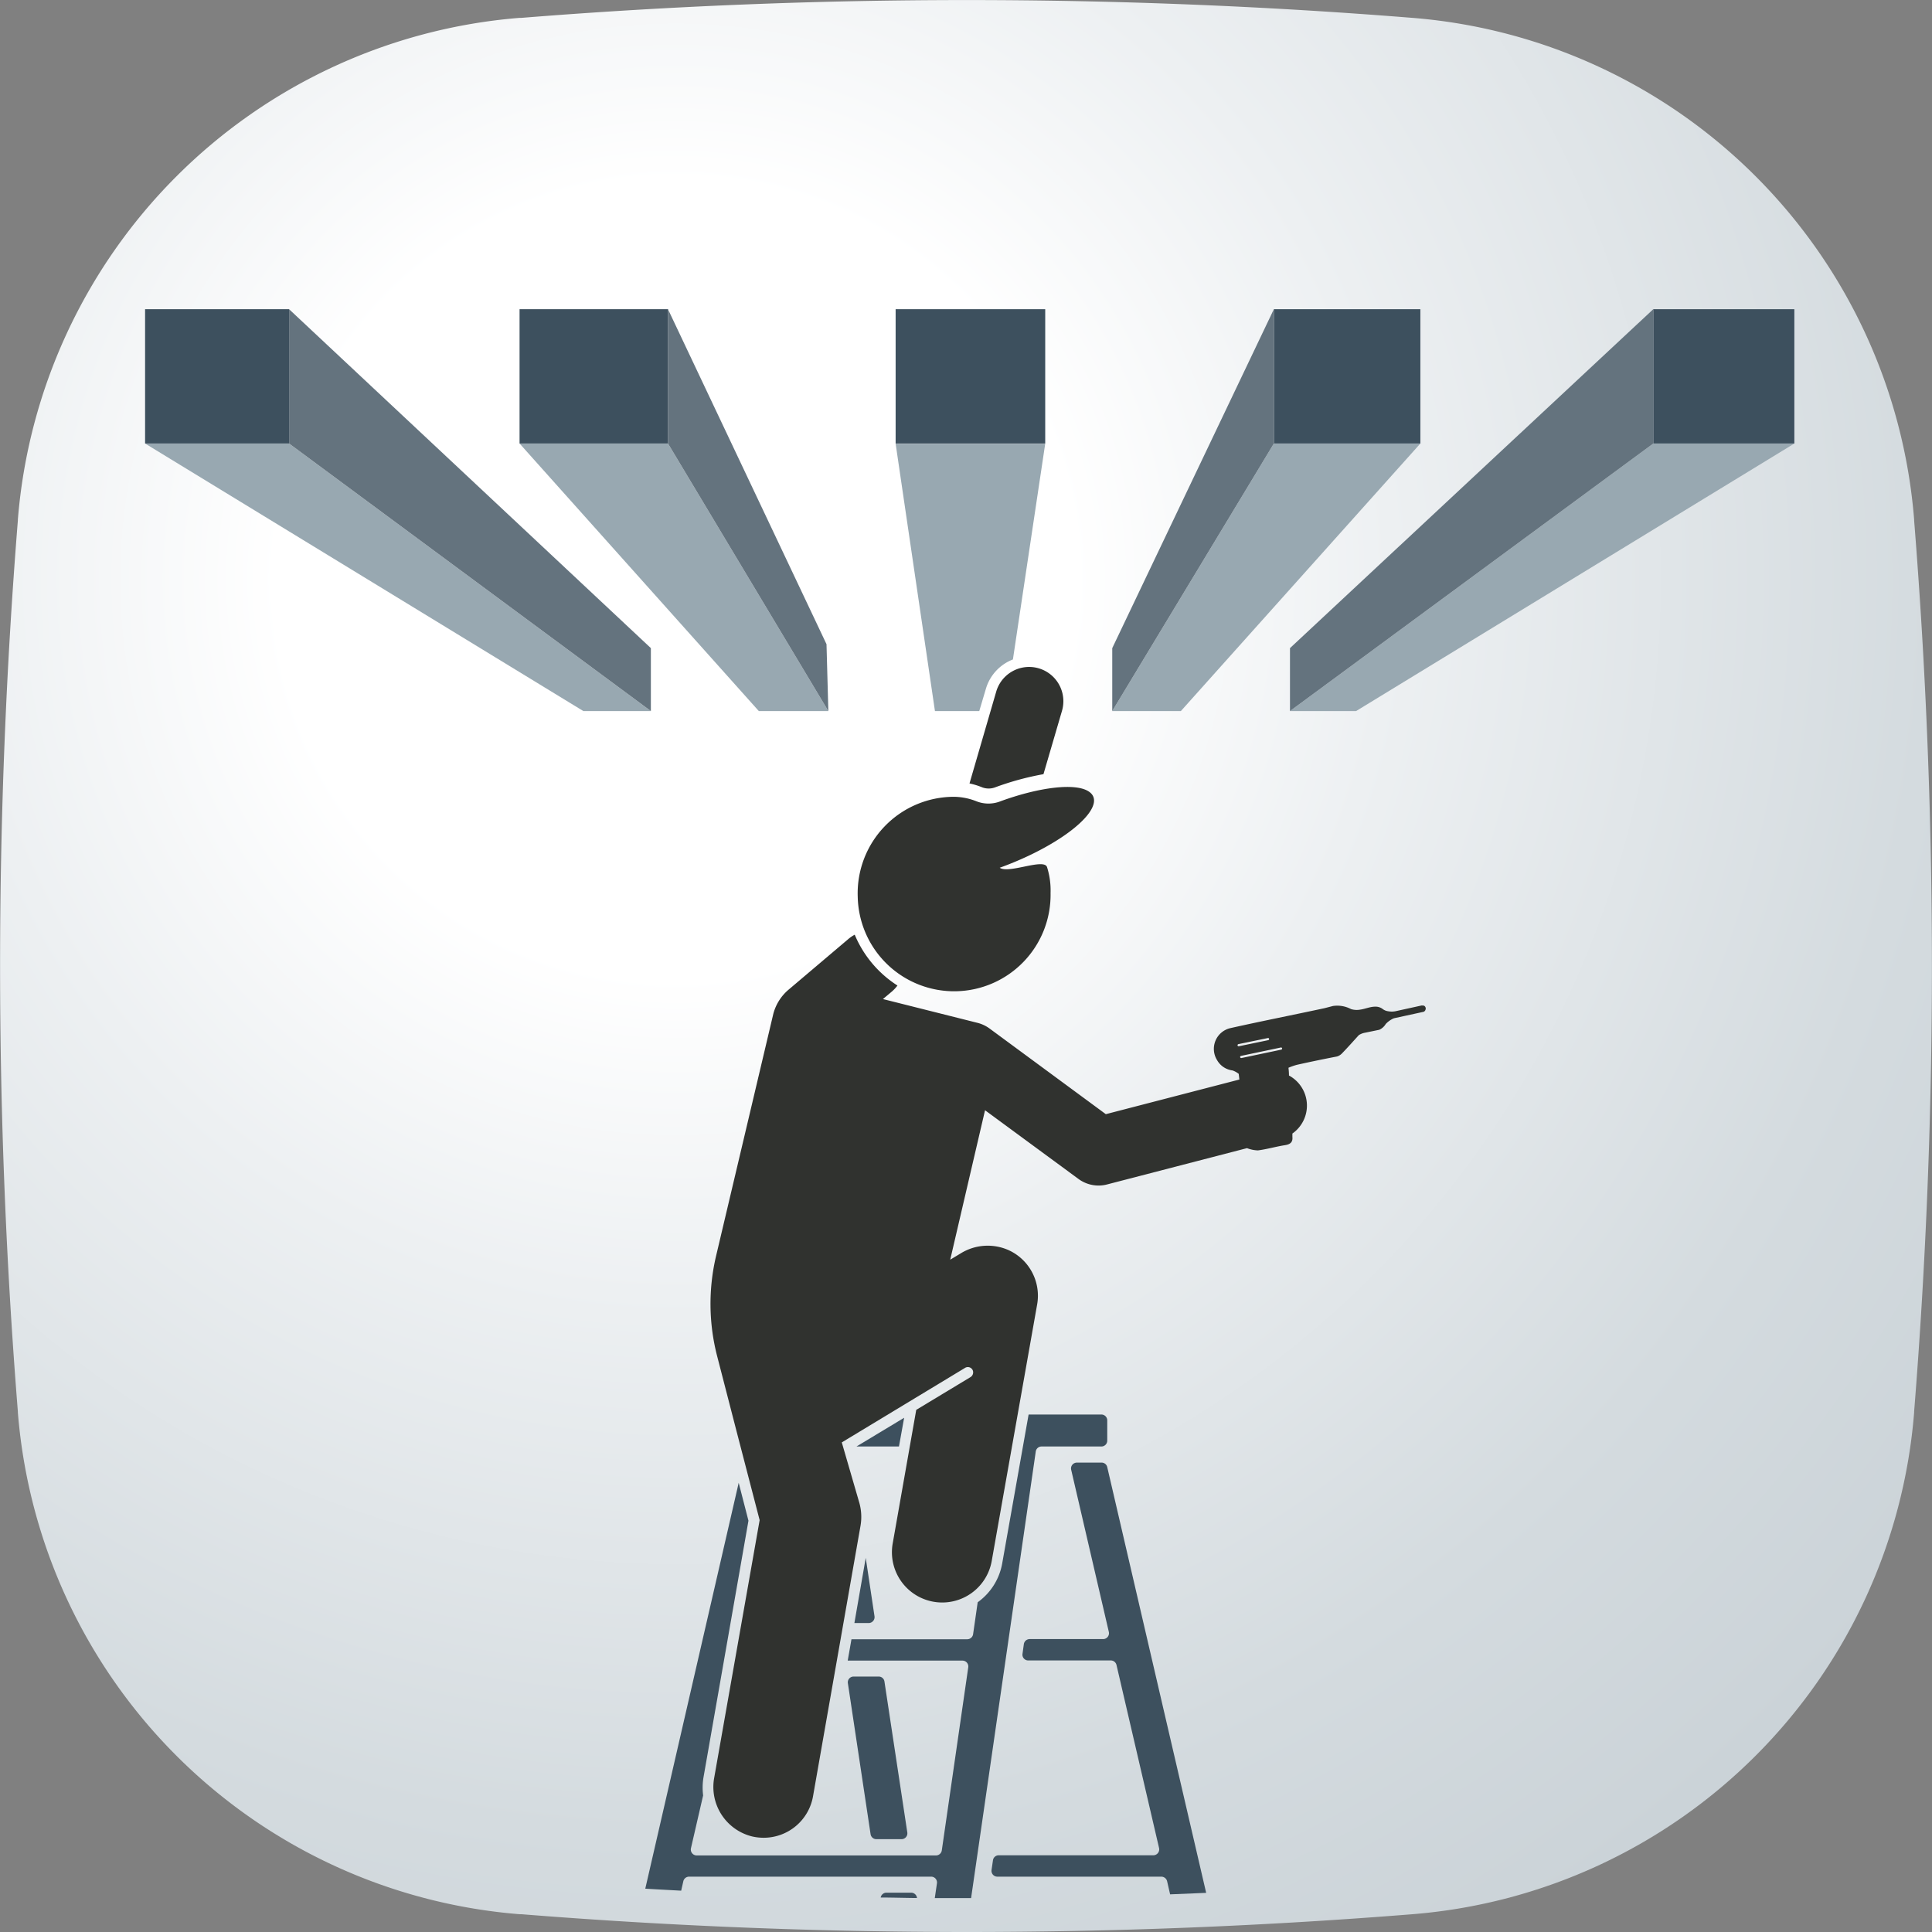 <svg xmlns="http://www.w3.org/2000/svg" xmlns:xlink="http://www.w3.org/1999/xlink" width="231.44" height="231.44" viewBox="0 0 231.44 231.44"><rect x="0" y="0" width="231.44" height="231.44" fill="#808080" stroke="none"/><defs><radialGradient id="a" cx="81" cy="69.41" r="190.26" gradientUnits="userSpaceOnUse"><stop offset="0.25" stop-color="#fff"></stop><stop offset="0.45" stop-color="#edf0f2"></stop><stop offset="0.79" stop-color="#d4dbdf"></stop><stop offset="1" stop-color="#cbd3d8"></stop></radialGradient></defs><path d="M62.46,229.31h-.21A65.55,65.55,0,0,1,2.14,169.19v-.1a669.69,669.69,0,0,1,0-106.74v-.1A65.56,65.56,0,0,1,62.25,2.14h.21a668.52,668.52,0,0,1,106.74,0h0a65.52,65.52,0,0,1,60.1,60.1v.11a669.69,669.69,0,0,1,0,106.74v.11a65.54,65.54,0,0,1-60.1,60.11h0A669.69,669.69,0,0,1,62.46,229.31Z" style="fill:url(#a)"></path><path d="M111.55,224.81h-29a.71.71,0,0,0-.68.54l-.26,1.14q12,.63,23.92.82a.7.7,0,0,1,.67-.58h3a.7.7,0,0,1,.69.6v0H112l.26-1.77A.7.7,0,0,0,111.55,224.81Z" style="fill:none"></path><path d="M152,124.45a.12.12,0,0,0-.15-.1l-3.53.73a.14.14,0,0,0-.1.16.14.14,0,0,0,.13.1h0l3.54-.74A.13.13,0,0,0,152,124.45Z" style="fill:none"></path><path d="M153.39,125.5l-4.75,1a.13.13,0,0,0-.1.15.14.14,0,0,0,.13.11h0l4.75-1a.13.13,0,1,0-.05-.25Z" style="fill:none"></path><path d="M225.25,64.36v-.1a63.19,63.19,0,0,0-58-58h0a646.52,646.52,0,0,0-102.92,0l-.2,0a63.21,63.21,0,0,0-58,58v.1a645.34,645.34,0,0,0,0,102.92v.1a63.21,63.21,0,0,0,58,58l.2,0q6.47.51,12.93.9l11.19-48.64,1.17,4.54L84.29,212.8a7.48,7.48,0,0,0-.06,2.26l-1.46,6.33a.71.71,0,0,0,.69.86h28.67a.71.71,0,0,0,.69-.6L116,199.71a.7.7,0,0,0-.69-.8H101.56l.45-2.56h13.86a.71.71,0,0,0,.7-.6l.55-3.83a7.28,7.28,0,0,0,2.94-4.67l3.16-17.82h1.51v0h7.21a.7.7,0,0,1,.7.7v2.43a.7.7,0,0,1-.7.7h-7.16a.7.7,0,0,0-.69.6l-7.75,53.52q11.93,0,23.83-.47l-.36-1.58a.72.72,0,0,0-.69-.54H119.47a.7.7,0,0,1-.69-.8l.17-1.16a.69.69,0,0,1,.69-.6H138.2a.71.71,0,0,0,.69-.86l-5.1-21.93a.7.7,0,0,0-.68-.55h-9.89a.69.69,0,0,1-.69-.8l.16-1.16a.71.71,0,0,1,.7-.6h8.8a.7.7,0,0,0,.68-.86l-4.51-19.42a.7.7,0,0,1,.68-.86H132a.69.69,0,0,1,.68.54l11.85,51q11.41-.51,22.8-1.41h0a63.19,63.19,0,0,0,58-58v-.11A645.34,645.34,0,0,0,225.25,64.36Zm-123,136.48h3a.69.69,0,0,1,.69.59l2.74,18.09a.7.7,0,0,1-.69.8h-3a.7.7,0,0,1-.7-.59l-2.72-18.09A.69.69,0,0,1,102.29,200.84Zm17.06-118a4.1,4.1,0,0,1,7.88,2.3L125,92.74a34,34,0,0,0-5.75,1.56,2.21,2.21,0,0,1-1.56,0,8.93,8.93,0,0,0-1.55-.48ZM117,96a3.92,3.92,0,0,0,2.84,0c4.67-1.7,9-2.23,10.59-1.14,1.95,1.37-1.18,4.75-7,7.56a39.91,39.91,0,0,1-3.7,1.55c1.07.76,5.32-1.19,5.67-.07a9.24,9.24,0,0,1,.42,3.09,11.55,11.55,0,1,1-11.56-11.55A7.52,7.52,0,0,1,117,96Zm-13,98.46h-1.72l1.36-7.76,1.05,7A.71.71,0,0,1,104.07,194.43Zm-1.47-21.15,5.7-3.44-.61,3.44ZM170.79,121a.35.35,0,0,1-.27.23l-3.4.74a.86.86,0,0,0-.21.07,2.92,2.92,0,0,0-.87.64,1.73,1.73,0,0,1-.77.69h0l-1.7.35a2,2,0,0,0-.75.29c-.7.71-1.36,1.46-2,2.17a1.36,1.36,0,0,1-.62.39c-1.6.36-3.21.69-4.81,1a7.63,7.63,0,0,0-1,.35h0c0,.06,0,.41.06.93h0a4.09,4.09,0,0,1,.41,6.95h0c0,.21,0,.35,0,.4,0,.64-.31.87-.93,1-1.07.17-2.12.48-3.2.62a4,4,0,0,1-1.31-.27v0l-16.77,4.35a4,4,0,0,1-1,.13,4.07,4.07,0,0,1-2.43-.8L118,133s0,0,0,0l-4.16,17.89s0,0,0,0l1.25-.75a6.14,6.14,0,0,1,5.79-.37,6,6,0,0,1,3.37,6.5L118.8,187a6,6,0,1,1-11.86-2.1l2.82-16h0l6.48-3.91a.67.67,0,0,0,.3-.8.64.64,0,0,0-.93-.32l-14.77,8.93a0,0,0,0,0,0,0l2.1,7.23a6.24,6.24,0,0,1,.15,2.72L97.4,215.22a6,6,0,0,1-5.93,5,6.18,6.18,0,0,1-1.34-.15,6.1,6.1,0,0,1-4.58-7L91,182.11h0l-2.73-10.62h0l-2.34-9.06a25,25,0,0,1-.13-11.92l6.83-29.11a5.7,5.7,0,0,1,1.75-2.82l7.27-6.16a4.24,4.24,0,0,1,.73-.49s0,0,0,0a13.31,13.31,0,0,0,5.12,6.09s0,0,0,0a4.54,4.54,0,0,1-.67.72l-1.07.9a0,0,0,0,0,0,0l11.33,2.85a4.17,4.17,0,0,1,1.43.67l13.94,10.25s0,0,0,0l16-4.15s0,0,0,0l-.08-.68h0a2.5,2.5,0,0,0-.75-.41A2.47,2.47,0,0,1,145.8,127a2.55,2.55,0,0,1,1.56-3.81c3.75-.84,7.52-1.58,11.28-2.39l1-.26a3.52,3.52,0,0,1,2.16.37,2.31,2.31,0,0,0,1.08.07c.61-.08,1.2-.31,1.82-.36a1.41,1.41,0,0,1,.92.3,1.35,1.35,0,0,0,.63.25,2.31,2.31,0,0,0,.87,0l3.09-.68a.37.37,0,0,1,.18,0l.12,0A.38.38,0,0,1,170.79,121Z" style="fill:none"></path><polygon points="108.31 169.84 102.6 173.28 107.69 173.28 108.31 169.84" style="fill:#3d505e"></polygon><path d="M102.35,194.43h1.72a.71.71,0,0,0,.69-.81l-1.05-7Z" style="fill:#3d505e"></path><path d="M109.17,226.73h-3a.7.7,0,0,0-.67.58c1.45,0,2.9.05,4.35.06v0A.7.7,0,0,0,109.17,226.73Z" style="fill:#3d505e"></path><path d="M124.78,173.28h7.16a.7.7,0,0,0,.7-.7v-2.43a.7.7,0,0,0-.7-.7h-7.21v0h-1.51l-3.16,17.82a7.28,7.28,0,0,1-2.94,4.67l-.55,3.83a.71.71,0,0,1-.7.6H102l-.45,2.56H115.3a.7.7,0,0,1,.69.8l-3.17,21.94a.71.71,0,0,1-.69.6H83.46a.71.71,0,0,1-.69-.86l1.46-6.33a7.48,7.48,0,0,1,.06-2.26l5.37-30.65-1.17-4.54L77.3,226.25c1.43.09,2.87.16,4.3.24l.26-1.14a.71.71,0,0,1,.68-.54h29a.7.7,0,0,1,.7.8l-.26,1.77,4.35,0,7.75-53.52A.7.7,0,0,1,124.78,173.28Z" style="fill:#3d505e"></path><path d="M132,175.21H129a.7.7,0,0,0-.68.86l4.51,19.42a.7.7,0,0,1-.68.86h-8.8a.71.71,0,0,0-.7.6l-.16,1.16a.69.69,0,0,0,.69.8h9.89a.7.7,0,0,1,.68.55l5.1,21.93a.71.71,0,0,1-.69.86H119.64a.69.69,0,0,0-.69.6l-.17,1.16a.7.7,0,0,0,.69.8h19.65a.72.72,0,0,1,.69.54l.36,1.58,4.32-.18-11.85-51A.69.69,0,0,0,132,175.21Z" style="fill:#3d505e"></path><path d="M105,220.32h3a.7.7,0,0,0,.69-.8l-2.74-18.09a.69.69,0,0,0-.69-.59h-3a.69.69,0,0,0-.69.8l2.72,18.09A.7.7,0,0,0,105,220.32Z" style="fill:#3d505e"></path><path d="M102.75,107.42a11.55,11.55,0,0,0,23.1-.45,9.24,9.24,0,0,0-.42-3.09c-.35-1.12-4.6.83-5.67.07a39.91,39.91,0,0,0,3.7-1.55c5.82-2.81,9-6.19,7-7.56-1.56-1.09-5.92-.56-10.59,1.14A3.92,3.92,0,0,1,117,96a7.52,7.52,0,0,0-2.74-.55A11.56,11.56,0,0,0,102.75,107.42Z" style="fill:#30322f"></path><path d="M119.26,94.3A34,34,0,0,1,125,92.74l2.22-7.59a4.1,4.1,0,0,0-7.88-2.3l-3.2,11a8.93,8.93,0,0,1,1.55.48A2.21,2.21,0,0,0,119.26,94.3Z" style="fill:#30322f"></path><path d="M170.55,120.46l-.12,0a.37.37,0,0,0-.18,0l-3.09.68a2.31,2.31,0,0,1-.87,0,1.35,1.35,0,0,1-.63-.25,1.41,1.41,0,0,0-.92-.3c-.62,0-1.21.28-1.82.36a2.31,2.31,0,0,1-1.08-.07,3.52,3.52,0,0,0-2.16-.37l-1,.26c-3.76.81-7.53,1.55-11.28,2.39A2.55,2.55,0,0,0,145.8,127a2.47,2.47,0,0,0,1.84,1.23,2.5,2.5,0,0,1,.75.41h0l.08.68s0,0,0,0l-16,4.15s0,0,0,0L118.53,123.2a4.17,4.17,0,0,0-1.43-.67l-11.33-2.85a0,0,0,0,1,0,0l1.07-.9a4.54,4.54,0,0,0,.67-.72s0,0,0,0a13.31,13.31,0,0,1-5.12-6.09s0,0,0,0a4.24,4.24,0,0,0-.73.49l-7.27,6.16a5.7,5.7,0,0,0-1.75,2.82L85.77,150.5a25,25,0,0,0,.13,11.92l2.34,9.06h0L91,182.1h0L85.55,213a6.1,6.1,0,0,0,4.58,7,6.18,6.18,0,0,0,1.34.15,6,6,0,0,0,5.93-5l5.69-32.41a6.24,6.24,0,0,0-.15-2.72l-2.1-7.23a0,0,0,0,1,0,0l14.77-8.93a.64.64,0,0,1,.93.32.67.67,0,0,1-.3.8l-6.48,3.91h0l-2.82,16A6,6,0,1,0,118.8,187l5.44-30.72a6,6,0,0,0-3.37-6.5,6.14,6.14,0,0,0-5.79.37l-1.25.75s0,0,0,0L118,133s0,0,0,0l11.18,8.22a4.07,4.07,0,0,0,2.43.8,4,4,0,0,0,1-.13l16.77-4.35v0a4,4,0,0,0,1.31.27c1.08-.14,2.13-.45,3.2-.62.62-.09,1-.32.93-1,0,0,0-.19,0-.4h0a4.09,4.09,0,0,0-.41-6.95h0c0-.52-.06-.87-.06-.93h0a7.63,7.63,0,0,1,1-.35c1.6-.36,3.21-.69,4.81-1a1.36,1.36,0,0,0,.62-.39c.69-.71,1.35-1.46,2-2.17a2,2,0,0,1,.75-.29l1.7-.35h0a1.73,1.73,0,0,0,.77-.69,2.92,2.92,0,0,1,.87-.64.86.86,0,0,1,.21-.07l3.4-.74a.35.35,0,0,0,.27-.23A.38.38,0,0,0,170.55,120.46Zm-22.17,4.88h0a.14.14,0,0,1-.13-.1.14.14,0,0,1,.1-.16l3.53-.73a.12.12,0,0,1,.15.1.13.13,0,0,1-.09.15Zm5.06.41-4.75,1h0a.14.14,0,0,1-.13-.11.13.13,0,0,1,.1-.15l4.75-1a.13.13,0,1,1,.05.25Z" style="fill:#30322f"></path><rect x="17.38" y="37.04" width="17.25" height="16.09" style="fill:#3d505e"></rect><rect x="62.24" y="37.04" width="17.79" height="16.09" style="fill:#3d505e"></rect><rect x="107.29" y="37.04" width="17.92" height="16.09" style="fill:#3d505e"></rect><rect x="152.6" y="37.04" width="17.55" height="16.09" style="fill:#3d505e"></rect><rect x="198.05" y="37.04" width="16.9" height="16.09" style="fill:#3d505e"></rect><polygon points="162.45 85.18 214.95 53.13 198.05 53.13 154.53 85.18 162.45 85.18" style="fill:#98a8b1"></polygon><polygon points="141.46 85.18 170.15 53.13 152.6 53.13 133.24 85.18 141.46 85.18" style="fill:#98a8b1"></polygon><polygon points="77.97 85.18 34.63 53.13 17.38 53.13 69.88 85.18 77.97 85.18" style="fill:#98a8b1"></polygon><polygon points="99.23 85.18 80.02 53.13 62.24 53.13 90.9 85.18 99.23 85.18" style="fill:#98a8b1"></polygon><polygon points="99.01 77.17 80.02 37.04 80.02 53.13 99.23 85.18 99.01 77.17" style="fill:#64737e"></polygon><polygon points="152.6 37.04 133.24 77.64 133.24 85.18 152.6 53.13 152.6 37.04" style="fill:#64737e"></polygon><polygon points="77.97 77.64 34.63 37.04 34.63 53.13 77.97 85.18 77.97 77.64" style="fill:#64737e"></polygon><polygon points="154.53 77.64 154.53 85.18 198.05 53.13 198.05 37.04 154.53 77.64" style="fill:#64737e"></polygon><path d="M118.11,82.49A5.39,5.39,0,0,1,121.34,79l3.87-25.85H107.29L112,85.18h5.31Z" style="fill:#98a8b1"></path></svg>